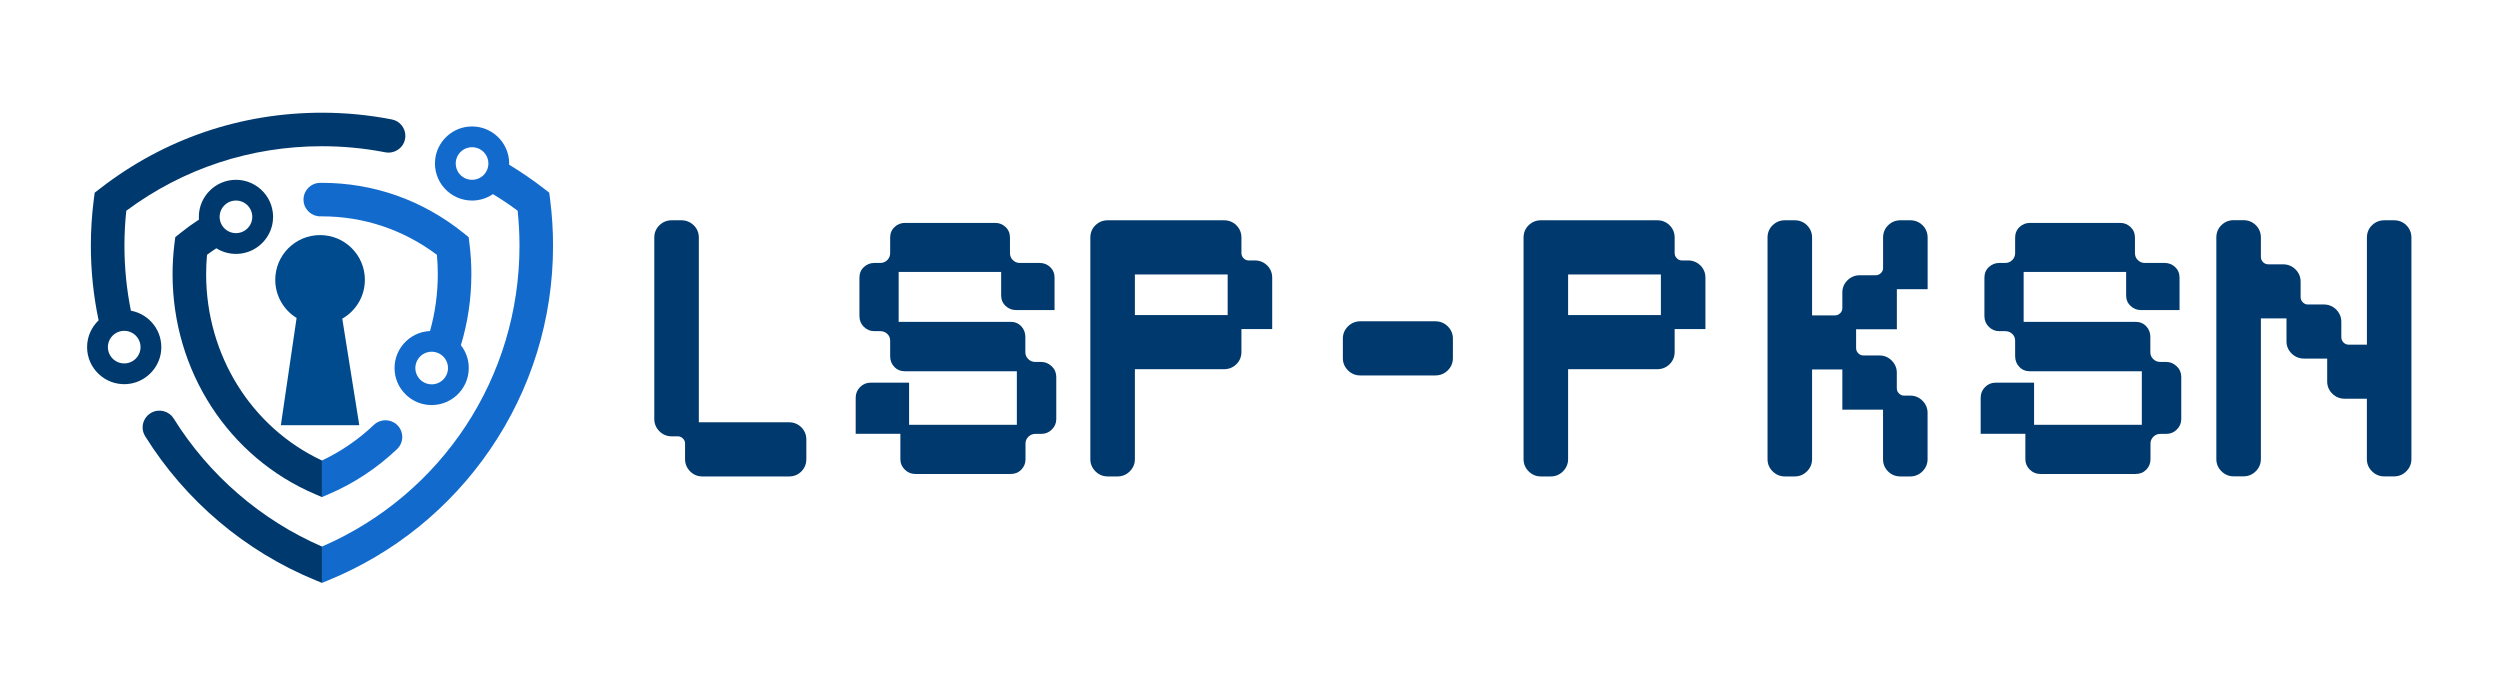 <svg width="488" height="135" viewBox="0 0 488 135" fill="none" xmlns="http://www.w3.org/2000/svg">
<path d="M107.386 38.952L107.214 37.612L106.144 36.785C103.992 35.114 101.725 33.566 99.388 32.15C99.388 32.072 99.391 31.993 99.391 31.915C99.391 27.657 95.685 24.244 91.32 24.73C87.998 25.098 85.32 27.772 84.948 31.088C84.462 35.443 87.877 39.148 92.149 39.148C93.66 39.148 95.062 38.68 96.226 37.89C97.877 38.895 99.491 39.981 101.045 41.133C101.28 43.385 101.404 45.678 101.404 47.968C101.404 73.608 86.318 96.511 62.849 106.692H62.846V113.78L64.091 113.27C76.911 108.023 87.829 99.191 95.673 87.733C103.708 75.992 107.955 62.244 107.955 47.971C107.955 44.948 107.764 41.912 107.383 38.955L107.386 38.952ZM91.608 35.053C90.287 34.839 89.222 33.777 89.005 32.458C88.642 30.282 90.51 28.421 92.69 28.78C94.008 28.997 95.072 30.059 95.289 31.378C95.649 33.553 93.784 35.415 91.608 35.053Z" fill="#126BCC"/>
<path d="M33.91 81.707C32.985 80.226 31.065 79.716 29.533 80.567C28.453 81.164 27.84 82.287 27.84 83.433C27.84 84.016 28 84.604 28.329 85.138C36.162 97.724 47.863 107.643 61.604 113.268L62.847 113.777V106.689C50.925 101.508 40.78 92.736 33.91 81.707Z" fill="#00396D"/>
<path d="M40.239 53.521C40.239 52.256 40.296 50.989 40.411 49.737C41.004 49.293 41.608 48.871 42.228 48.463C43.561 49.299 45.187 49.712 46.913 49.513C50.226 49.13 52.892 46.46 53.261 43.146C53.742 38.798 50.326 35.099 46.061 35.099C42.068 35.099 38.815 38.343 38.815 42.329C38.815 42.51 38.824 42.688 38.836 42.866C37.6 43.671 36.4 44.534 35.248 45.461L34.212 46.294L34.048 47.609C33.809 49.55 33.685 51.541 33.685 53.524C33.685 72.431 44.628 89.293 61.565 96.484L62.846 97.03V89.894C49.066 83.439 40.239 69.317 40.239 53.524V53.521ZM42.917 41.785C43.135 40.47 44.199 39.408 45.52 39.19C47.696 38.831 49.561 40.693 49.202 42.866C48.984 44.184 47.92 45.247 46.599 45.464C44.419 45.826 42.554 43.961 42.917 41.785Z" fill="#00396D"/>
<path d="M76.494 23.316C72.021 22.444 67.441 22 62.85 22C47.007 22 32.035 27.112 19.551 36.789L18.481 37.616L18.309 38.956C17.928 41.913 17.735 44.945 17.735 47.972C17.735 52.878 18.245 57.77 19.249 62.531C17.864 63.85 17 65.706 17 67.761C17 71.901 20.506 75.241 24.714 74.976C28.202 74.758 31.089 72 31.449 68.53C31.854 64.653 29.167 61.306 25.552 60.648C24.717 56.496 24.291 52.242 24.291 47.969C24.291 45.678 24.412 43.385 24.654 41.134C35.756 32.89 48.936 28.542 62.85 28.542C67.012 28.542 71.153 28.94 75.204 29.728C76.927 30.06 78.607 29.004 79.031 27.305C79.097 27.039 79.127 26.78 79.127 26.517C79.127 24.996 78.06 23.62 76.497 23.316H76.494ZM27.389 68.298C27.172 69.617 26.108 70.679 24.787 70.896C22.607 71.255 20.742 69.39 21.105 67.218C21.323 65.899 22.387 64.837 23.708 64.623C25.887 64.26 27.749 66.125 27.389 68.298Z" fill="#00396D"/>
<path d="M77.436 82.87C76.814 82.308 76.028 82.031 75.245 82.031C74.462 82.031 73.618 82.329 72.987 82.93C69.982 85.785 66.533 88.15 62.845 89.888V97.025L64.127 96.479C69.021 94.4 73.591 91.385 77.509 87.662C78.89 86.349 78.857 84.137 77.436 82.864V82.87Z" fill="#126BCC"/>
<path d="M92.01 53.52C92.01 51.535 91.889 49.546 91.647 47.606L91.481 46.291L90.447 45.458C82.494 39.07 72.948 35.69 62.843 35.69C62.725 35.69 62.608 35.693 62.484 35.693C60.573 35.708 59.089 37.356 59.258 39.254C59.409 40.956 60.845 42.247 62.556 42.235C62.653 42.232 62.75 42.232 62.843 42.232C70.999 42.232 78.725 44.824 85.284 49.736C85.396 50.989 85.457 52.256 85.457 53.52C85.457 57.304 84.946 61.025 83.942 64.616C79.798 64.794 76.546 68.463 77.072 72.742C77.474 76.025 80.131 78.65 83.422 79.022C87.79 79.513 91.505 76.101 91.505 71.837C91.505 70.159 90.931 68.617 89.967 67.386C91.321 62.914 92.01 58.255 92.01 53.517V53.52ZM87.406 72.38C87.189 73.699 86.125 74.761 84.804 74.978C82.624 75.337 80.759 73.472 81.122 71.3C81.34 69.981 82.404 68.919 83.722 68.702C85.901 68.343 87.766 70.207 87.406 72.38Z" fill="#126BCC"/>
<path d="M71.226 54.622C71.226 49.8 67.309 45.889 62.478 45.889C57.648 45.889 53.73 49.8 53.73 54.622C53.73 57.769 55.399 60.524 57.896 62.063L54.822 83.005H70.132L66.813 62.205C69.449 60.699 71.223 57.869 71.223 54.622H71.226Z" fill="#004B8E"/>
<path d="M156.449 83.442C155.807 82.784 154.967 82.43 154.018 82.43H136.412V46.359C136.412 45.416 136.056 44.581 135.394 43.953C134.742 43.334 133.922 43 133.033 43H131.096C130.187 43 129.397 43.324 128.735 43.953C128.073 44.581 127.717 45.416 127.717 46.359V81.811C127.717 82.705 128.063 83.521 128.715 84.179C129.377 84.837 130.177 85.171 131.096 85.171H132.321C132.707 85.171 133.013 85.308 133.3 85.593C133.596 85.888 133.724 86.183 133.724 86.566V89.65C133.724 90.544 134.07 91.359 134.722 92.018C135.384 92.676 136.185 93 137.103 93H154.018C154.996 93 155.807 92.666 156.449 91.998C157.081 91.35 157.397 90.554 157.397 89.65V85.79C157.397 84.886 157.081 84.09 156.449 83.442Z" fill="#00396D"/>
<path d="M205.296 71.507C204.723 70.947 204.041 70.652 203.271 70.652H202.105C201.552 70.652 201.087 70.466 200.712 70.092C200.336 69.719 200.149 69.287 200.149 68.766V65.75C200.149 64.935 199.872 64.238 199.338 63.678C198.795 63.108 198.094 62.823 197.273 62.823H175.419V53.078H195.426V57.656C195.426 58.481 195.712 59.169 196.285 59.709C196.849 60.249 197.53 60.525 198.311 60.525H205.849V54.188C205.849 53.363 205.563 52.676 204.99 52.136C204.427 51.595 203.745 51.33 202.974 51.33H199.101C198.538 51.33 198.084 51.143 197.708 50.77C197.323 50.397 197.145 49.935 197.145 49.385V46.369C197.145 45.544 196.859 44.856 196.285 44.316C195.722 43.776 195.041 43.511 194.27 43.511H176.634C175.863 43.511 175.181 43.786 174.618 44.316C174.045 44.856 173.759 45.554 173.759 46.369V49.385C173.759 49.935 173.571 50.397 173.195 50.77C172.82 51.143 172.356 51.33 171.802 51.33H170.637C169.866 51.33 169.184 51.605 168.621 52.136C168.048 52.676 167.761 53.373 167.761 54.188V61.703C167.761 62.519 168.048 63.226 168.611 63.786C169.174 64.346 169.856 64.64 170.637 64.64H171.802C172.366 64.64 172.82 64.817 173.205 65.181C173.581 65.534 173.759 65.976 173.759 66.526V69.542C173.759 70.358 174.035 71.055 174.569 71.615C175.112 72.185 175.814 72.469 176.634 72.469H198.489V82.921H177.454V74.699H169.915C169.135 74.699 168.453 74.984 167.89 75.554C167.327 76.114 167.03 76.821 167.03 77.636V84.68H175.754V89.65C175.754 90.426 176.041 91.104 176.614 91.664C177.177 92.224 177.859 92.519 178.639 92.519H197.303C198.133 92.519 198.825 92.234 199.368 91.664C199.911 91.104 200.178 90.426 200.178 89.66V86.576C200.178 86.065 200.366 85.632 200.741 85.249C201.127 84.876 201.581 84.689 202.135 84.689H203.3C204.081 84.689 204.763 84.405 205.326 83.835C205.889 83.275 206.185 82.597 206.185 81.821V73.599C206.185 72.784 205.899 72.086 205.326 71.517L205.296 71.507Z" fill="#00396D"/>
<path d="M247.317 51.782C246.655 51.153 245.864 50.839 244.955 50.839H243.73C243.345 50.839 243.039 50.701 242.752 50.416C242.466 50.132 242.327 49.798 242.327 49.375V46.359C242.327 45.416 241.972 44.581 241.31 43.943C240.648 43.314 239.857 43 238.948 43H216.214C215.305 43 214.515 43.314 213.853 43.943C213.191 44.572 212.835 45.407 212.835 46.359V89.641C212.835 90.554 213.171 91.35 213.833 92.008C214.495 92.666 215.295 93 216.214 93H218.15C219.069 93 219.87 92.666 220.532 92.008C221.184 91.359 221.53 90.544 221.53 89.641V72.067H238.948C239.857 72.067 240.648 71.752 241.31 71.124C241.972 70.495 242.327 69.66 242.327 68.707V64.228H248.334V54.189C248.334 53.246 247.979 52.411 247.317 51.772V51.782ZM239.64 53.57V61.497H221.53V53.57H239.64Z" fill="#00396D"/>
<path d="M282.609 63.708C281.947 63.049 281.127 62.715 280.168 62.715H265.506C264.607 62.715 263.777 63.059 263.125 63.708C262.463 64.366 262.127 65.161 262.127 66.075V69.925C262.127 70.839 262.463 71.635 263.125 72.293C263.787 72.951 264.587 73.285 265.506 73.285H280.168C281.127 73.285 281.947 72.951 282.609 72.293C283.261 71.645 283.606 70.829 283.606 69.925V66.075C283.606 65.171 283.271 64.376 282.609 63.708Z" fill="#00396D"/>
<path d="M331.881 51.782C331.219 51.153 330.429 50.839 329.52 50.839H328.295C327.909 50.839 327.603 50.701 327.317 50.416C327.03 50.132 326.892 49.798 326.892 49.375V46.359C326.892 45.416 326.536 44.581 325.874 43.943C325.212 43.314 324.422 43 323.513 43H300.778C299.869 43 299.079 43.314 298.417 43.943C297.755 44.572 297.399 45.407 297.399 46.359V89.641C297.399 90.554 297.735 91.35 298.397 92.008C299.059 92.666 299.86 93 300.778 93H302.715C303.634 93 304.434 92.666 305.096 92.008C305.748 91.359 306.094 90.544 306.094 89.641V72.067H323.513C324.422 72.067 325.212 71.752 325.874 71.124C326.536 70.495 326.892 69.66 326.892 68.707V64.228H332.899V54.189C332.899 53.246 332.543 52.411 331.881 51.772V51.782ZM324.204 53.57V61.497H306.094V53.57H324.204Z" fill="#00396D"/>
<path d="M370.266 64.297V56.458H376.273V46.359C376.273 45.416 375.917 44.581 375.255 43.943C374.593 43.314 373.803 43 372.894 43H370.957C370.048 43 369.258 43.314 368.596 43.943C367.934 44.572 367.578 45.407 367.578 46.359V52.332C367.578 52.715 367.44 53.02 367.154 53.304C366.867 53.589 366.531 53.727 366.106 53.727H363.004C362.105 53.727 361.285 54.071 360.623 54.719C359.961 55.377 359.625 56.173 359.625 57.086V60.171C359.625 60.554 359.487 60.858 359.2 61.143C358.913 61.428 358.578 61.566 358.153 61.566H353.717V46.359C353.717 45.416 353.361 44.581 352.699 43.943C352.037 43.314 351.246 43 350.338 43H348.401C347.492 43 346.702 43.314 346.04 43.943C345.378 44.572 345.022 45.407 345.022 46.359V89.641C345.022 90.554 345.358 91.35 346.02 92.008C346.682 92.666 347.482 93 348.401 93H350.338C351.256 93 352.057 92.666 352.719 92.008C353.371 91.359 353.717 90.544 353.717 89.641V72.126H359.625V79.965H367.569V89.641C367.569 90.544 367.885 91.33 368.517 91.988C369.149 92.646 369.989 93 370.948 93H372.884C373.803 93 374.603 92.666 375.265 92.008C375.917 91.359 376.263 90.544 376.263 89.641V80.584C376.263 79.68 375.927 78.884 375.265 78.216C374.603 77.558 373.803 77.224 372.884 77.224H371.659C371.274 77.224 370.967 77.086 370.681 76.802C370.394 76.517 370.256 76.183 370.256 75.76V72.745C370.256 71.841 369.92 71.045 369.258 70.377C368.596 69.719 367.796 69.385 366.877 69.385H363.715C363.33 69.385 363.024 69.248 362.737 68.963C362.451 68.678 362.312 68.344 362.312 67.921V64.277H370.256L370.266 64.297Z" fill="#00396D"/>
<path d="M424.893 71.507C424.32 70.947 423.638 70.652 422.867 70.652H421.702C421.148 70.652 420.684 70.466 420.308 70.092C419.933 69.719 419.745 69.287 419.745 68.766V65.75C419.745 64.935 419.469 64.238 418.935 63.678C418.392 63.108 417.69 62.823 416.87 62.823H395.015V53.078H415.023V57.656C415.023 58.481 415.309 59.169 415.882 59.709C416.445 60.249 417.127 60.525 417.908 60.525H425.446V54.188C425.446 53.363 425.16 52.676 424.587 52.136C424.023 51.595 423.342 51.33 422.571 51.33H418.698C418.135 51.33 417.68 51.143 417.305 50.77C416.92 50.397 416.742 49.935 416.742 49.385V46.369C416.742 45.544 416.455 44.856 415.882 44.316C415.319 43.776 414.637 43.511 413.867 43.511H396.23C395.46 43.511 394.778 43.786 394.215 44.316C393.642 44.856 393.355 45.554 393.355 46.369V49.385C393.355 49.935 393.168 50.397 392.792 50.77C392.417 51.143 391.952 51.33 391.399 51.33H390.233C389.463 51.33 388.781 51.605 388.218 52.136C387.645 52.676 387.358 53.373 387.358 54.188V61.703C387.358 62.519 387.645 63.226 388.208 63.786C388.771 64.346 389.453 64.64 390.233 64.64H391.399C391.962 64.64 392.417 64.817 392.802 65.181C393.178 65.534 393.355 65.976 393.355 66.526V69.542C393.355 70.358 393.632 71.055 394.166 71.615C394.709 72.185 395.41 72.469 396.23 72.469H418.085V82.921H397.051V74.699H389.512C388.731 74.699 388.05 74.984 387.487 75.554C386.923 76.114 386.627 76.821 386.627 77.636V84.68H395.351V89.65C395.351 90.426 395.638 91.104 396.211 91.664C396.774 92.224 397.456 92.519 398.236 92.519H416.9C417.73 92.519 418.421 92.234 418.965 91.664C419.508 91.104 419.775 90.426 419.775 89.66V86.576C419.775 86.065 419.963 85.632 420.338 85.249C420.723 84.876 421.178 84.689 421.731 84.689H422.897C423.678 84.689 424.359 84.405 424.923 83.835C425.486 83.275 425.782 82.597 425.782 81.821V73.599C425.782 72.784 425.496 72.086 424.923 71.517L424.893 71.507Z" fill="#00396D"/>
<path d="M469.7 43.943C469.038 43.315 468.247 43 467.338 43H465.402C464.493 43 463.703 43.315 463.041 43.943C462.379 44.572 462.023 45.407 462.023 46.36V67.273H458.427C458.041 67.273 457.735 67.136 457.448 66.851C457.162 66.566 457.024 66.232 457.024 65.809V62.794C457.024 61.89 456.688 61.094 456.026 60.426C455.364 59.768 454.544 59.434 453.585 59.434H450.483C450.098 59.434 449.791 59.297 449.505 59.012C449.218 58.727 449.08 58.393 449.08 57.971V54.955C449.08 54.051 448.744 53.255 448.082 52.587C447.42 51.929 446.6 51.595 445.642 51.595H442.796C442.371 51.595 442.035 51.458 441.749 51.173C441.462 50.888 441.324 50.554 441.324 50.132V46.34C441.324 45.397 440.968 44.562 440.306 43.923C439.644 43.295 438.854 42.98 437.945 42.98H436.008C435.099 42.98 434.309 43.295 433.647 43.923C432.985 44.552 432.629 45.387 432.629 46.34V89.621C432.629 90.534 432.965 91.33 433.627 91.988C434.289 92.647 435.09 92.981 436.008 92.981H437.945C438.864 92.981 439.664 92.647 440.326 91.988C440.978 91.34 441.324 90.525 441.324 89.621V62.155H446.323V66.635C446.323 67.548 446.659 68.344 447.321 69.002C447.983 69.66 448.803 69.994 449.762 69.994H454.267V74.474C454.267 75.387 454.603 76.183 455.265 76.841C455.927 77.499 456.747 77.833 457.705 77.833H462.013V89.631C462.013 90.544 462.349 91.34 463.011 91.998C463.673 92.656 464.473 92.99 465.392 92.99H467.329C468.247 92.99 469.048 92.656 469.71 91.998C470.362 91.35 470.708 90.534 470.708 89.631V46.36C470.708 45.417 470.352 44.582 469.69 43.943H469.7Z" fill="#00396D"/>
</svg>
